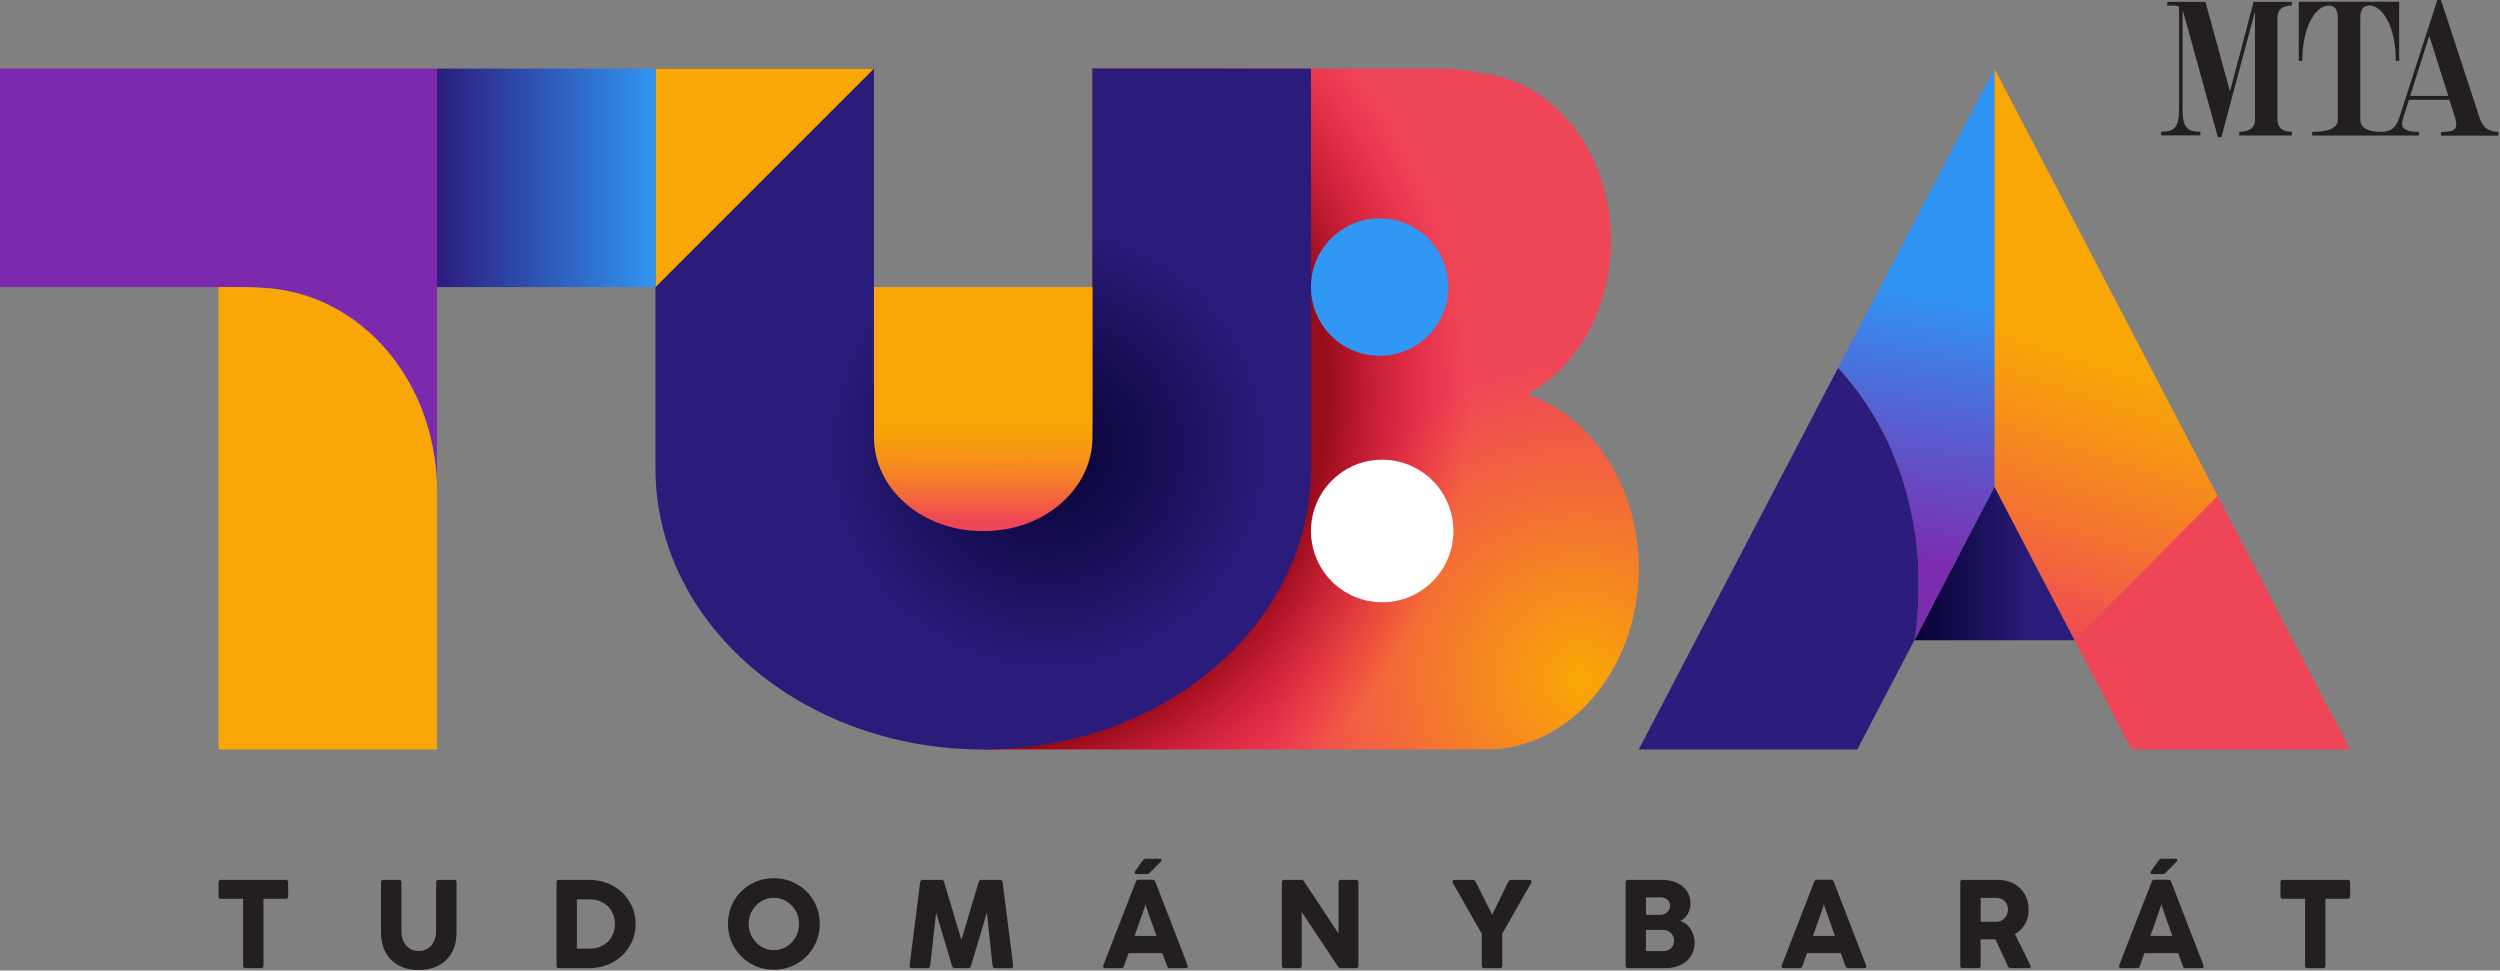 <?xml version="1.0" encoding="UTF-8"?> <svg xmlns="http://www.w3.org/2000/svg" xmlns:xlink="http://www.w3.org/1999/xlink" version="1.1" id="Layer_3" x="0px" y="0px" width="984px" height="382px" viewBox="0 0 984 382" xml:space="preserve"><rect x="0" y="0" width="984" height="382" fill="#808080" stroke="none"/> <polygon fill="#EF4657" points="816.537,252 839,295 925,295 872.669,194.824 "></polygon> <linearGradient id="SVGID_1_" gradientUnits="userSpaceOnUse" x1="783.943" y1="246.046" x2="820.325" y2="136.901"> <stop offset="0" style="stop-color:#EF4657"></stop> <stop offset="0.395" style="stop-color:#F47232"></stop> <stop offset="0.792" style="stop-color:#F79812"></stop> <stop offset="1" style="stop-color:#F9A706"></stop> </linearGradient> <polygon fill="url(#SVGID_1_)" points="828.187,109.674 785,27 785,191.628 816.537,252 872.856,195.184 "></polygon> <linearGradient id="SVGID_2_" gradientUnits="userSpaceOnUse" x1="753.501" y1="221.815" x2="816.537" y2="221.815"> <stop offset="0" style="stop-color:#070335"></stop> <stop offset="0.292" style="stop-color:#140C4E"></stop> <stop offset="0.729" style="stop-color:#2B1C7B"></stop> </linearGradient> <polygon fill="url(#SVGID_2_)" points="753.501,252 816.537,252 785,191.628 "></polygon> <linearGradient id="SVGID_3_" gradientUnits="userSpaceOnUse" x1="745.211" y1="220.504" x2="772.505" y2="50.668"> <stop offset="0" style="stop-color:#7C2CAF"></stop> <stop offset="0.275" style="stop-color:#5C58CC"></stop> <stop offset="0.621" style="stop-color:#3094F4"></stop> </linearGradient> <path fill="url(#SVGID_3_)" d="M742,109.314l-20.318,38.895l1.761-3.37c15.609,16.698,26.567,39.398,30.287,65.046 c0.036,0.324,0.158,0.742,0.195,1.161c0.053,0.672,0.102,1.345,0.242,2.018c0.645,4.9,0.946,9.847,0.946,14.848 c0,0.215-0.009,0.426-0.009,0.638c0,0.235,0.009,0.469,0.009,0.705c0,8.067-0.266,15.154-1.613,22.745l31.5-60.372V27L742,109.314z"></path> <path fill="#2D1C7C" d="M755.104,228.55c0-0.212,0.009-0.423,0.009-0.638c0-5.001-0.302-9.947-0.946-14.848 c-0.141-0.673-0.189-1.346-0.242-2.018c-0.037-0.419-0.159-0.837-0.195-1.161c-3.72-25.648-14.678-48.349-30.287-65.046l-1.761,3.37 L645,295h86l22.5-43c1.348-7.591,1.613-14.678,1.613-22.745C755.113,229.019,755.104,228.785,755.104,228.55z"></path> <radialGradient id="SVGID_4_" cx="622.433" cy="266.917" r="257.399" gradientTransform="matrix(0.999 0 0 1.006 0.586 -0.963)" gradientUnits="userSpaceOnUse"> <stop offset="0.005" style="stop-color:#F9A706"></stop> <stop offset="0.29" style="stop-color:#F36A39"></stop> <stop offset="0.478" style="stop-color:#EF4657"></stop> <stop offset="1" style="stop-color:#EF4657"></stop> </radialGradient> <path fill-rule="evenodd" clip-rule="evenodd" fill="url(#SVGID_4_)" d="M645,222.962c0-3.153-0.227-6.255-0.615-9.31 c-0.056-0.422-0.104-0.842-0.166-1.262c-0.035-0.252-0.068-0.502-0.104-0.741c-3.962-27.228-20.969-49.143-43.125-56.423 c19.494-10.344,33.083-33.508,33.083-60.447c0-0.142-0.009-0.281-0.009-0.422c0-0.12,0.009-0.238,0.009-0.357 c0-2.937-0.209-5.823-0.575-8.66c-0.047-0.392-0.096-0.784-0.148-1.173c-0.034-0.231-0.067-0.462-0.104-0.691 c-4.296-29.564-25.128-52.408-50.817-54.706c-4.898-1.145-9.998-1.77-15.245-1.77H430v224.676h-43V295h43h7.283H516h57.081h11.812 C618.084,295,645,263.124,645,223.801c0-0.151-0.009-0.301-0.009-0.452C644.991,223.219,645,223.091,645,222.962z"></path> <radialGradient id="SVGID_5_" cx="379.499" cy="154.22" r="277.883" gradientTransform="matrix(0.999 0 0 1.006 0.586 -1.73)" gradientUnits="userSpaceOnUse"> <stop offset="0.513" style="stop-color:#930918;stop-opacity:0.956"></stop> <stop offset="0.718" style="stop-color:#ED063C;stop-opacity:0"></stop> </radialGradient> <path fill-rule="evenodd" clip-rule="evenodd" fill="url(#SVGID_5_)" d="M645,222.963c0-3.154-0.227-6.256-0.615-9.311 c-0.056-0.42-0.104-0.842-0.166-1.261c-0.035-0.252-0.068-0.501-0.104-0.741c-3.962-27.228-20.969-49.144-43.125-56.424 c19.494-10.344,33.083-33.508,33.083-60.447c0-0.142-0.009-0.281-0.009-0.422c0-0.121,0.009-0.238,0.009-0.357 c0-2.937-0.209-5.823-0.575-8.66c-0.047-0.392-0.096-0.784-0.148-1.173c-0.034-0.231-0.067-0.462-0.104-0.691 c-4.296-29.564-25.128-52.408-50.817-54.706c-4.898-1.145-9.998-1.77-15.245-1.77H430v224.677h-43V295h43h7.283H516h57.081h11.812 C618.084,295,645,263.124,645,223.801c0-0.151-0.009-0.301-0.009-0.451C644.991,223.219,645,223.093,645,222.963z"></path> <path fill="#FFFFFF" d="M516,209c0,15.492,12.552,28.056,28.03,28.056c15.478,0,28.03-12.563,28.03-28.056 s-12.553-28.056-28.03-28.056C528.552,180.944,516,193.508,516,209z"></path> <ellipse fill="#3097F4" cx="543.029" cy="113" rx="27.029" ry="27.054"></ellipse> <radialGradient id="SVGID_6_" cx="412.647" cy="176.408" r="120.917" gradientTransform="matrix(0.999 0 0 1.006 0.306 -0.905)" gradientUnits="userSpaceOnUse"> <stop offset="0" style="stop-color:#070335"></stop> <stop offset="0.292" style="stop-color:#140C4E"></stop> <stop offset="0.729" style="stop-color:#2B1C7B"></stop> </radialGradient> <path fill="url(#SVGID_6_)" d="M430,164.775c0,24.068-19.252,43.577-43,43.577c-23.749,0-43-19.509-43-43.577V27h-86v157.444 C258,245.502,315.755,295,387,295c71.245,0,129-49.498,129-110.556V27h-86V164.775z"></path> <polygon fill="#F9A706" points="258,113 258,27 344,27 "></polygon> <linearGradient id="SVGID_7_" gradientUnits="userSpaceOnUse" x1="387.147" y1="117.588" x2="386.636" y2="204.902"> <stop offset="0.512" style="stop-color:#F9A706"></stop> <stop offset="0.601" style="stop-color:#F8A20A"></stop> <stop offset="0.706" style="stop-color:#F79416"></stop> <stop offset="0.819" style="stop-color:#F57C2A"></stop> <stop offset="0.936" style="stop-color:#F15B45"></stop> <stop offset="1" style="stop-color:#EF4657"></stop> </linearGradient> <path fill="url(#SVGID_7_)" d="M430,113h-86h0v6.5v45.328v7.252c0,20.39,19.028,36.92,42.5,36.92c0.091,0,0.18-0.006,0.271-0.006 c0.077,0,0.153,0.006,0.229,0.006s0.152-0.006,0.229-0.006c0.09,0,0.18,0.006,0.271,0.006c23.472,0,42.5-16.53,42.5-36.92v-7.252 V119.5L430,113L430,113z"></path> <path fill="#7D2DAE" d="M171.5,194.348v-0.922c0,0.144-0.009,0.285-0.009,0.428C171.491,194.019,171.5,194.183,171.5,194.348z"></path> <linearGradient id="SVGID_8_" gradientUnits="userSpaceOnUse" x1="172" y1="70" x2="258" y2="70"> <stop offset="0" style="stop-color:#2B1D7E"></stop> <stop offset="0.678" style="stop-color:#2F6ECC"></stop> <stop offset="1" style="stop-color:#3196F2"></stop> </linearGradient> <rect x="172" y="27" fill="url(#SVGID_8_)" width="86" height="86"></rect> <g> <path fill="#7B2AAD" d="M86,27H0v86h86h6.855c6.213,0,12.169,0.159,18.042,1.106c30.133,4.859,55.048,30.947,60.133,66.149 c0.036,0.257,0.081,0.536,0.116,0.818c0.063,0.466,0.124,0.932,0.183,1.398c0.427,3.387,0.67,6.82,0.67,10.308v-58.982v-20.331V27 H86z"></path> <path fill="#7B2AAD" d="M172,193.426v-0.646c0,0.1-0.003,0.197-0.006,0.297C171.995,193.193,172,193.309,172,193.426z"></path> <path fill="#F9A706" d="M171.146,181.073c-0.035-0.282-0.08-0.561-0.116-0.818c-5.084-35.202-30-61.29-60.133-66.149 C105.024,113.159,99.068,113,92.855,113H86v159.559V295h86V193.708c0-0.167-0.009-0.332-0.009-0.498 c0-0.045,0.001-0.09,0.003-0.134c0.002-0.1,0.006-0.197,0.006-0.297c0-3.487-0.244-6.921-0.67-10.308 C171.271,182.005,171.209,181.539,171.146,181.073z"></path> </g> <g> <path fill="#231F20" d="M877.717,35.964l-9.649-35.235h-15.025v1.443c2.362,0,3.735,0,4.619,0.377v40.312 c0,7.049-1.528,8.998-7.015,8.998v1.447h15.438V51.86c-5.484,0-7.012-1.949-7.012-8.998V4.125c0.304,0.646,0.493,1.596,0.881,2.819 L872.958,54h1.376l13.23-49.5v42.556c0,3.203-2.073,4.804-6.217,4.804v1.447h20.703V51.86c-3.761,0-5.641-1.601-5.641-4.804V6.979 c0-3.201,1.88-4.807,5.641-4.807V0.729h-15.026L877.717,35.964z"></path> <path fill="#231F20" d="M976.141,46.902L960.772,0h-1.445l-14.944,46.292c-1.258,3.922-3.314,5.604-7.016,5.604 c-5.57,0-8.354-1.6-8.354-4.805V6.979c0-3.201,1.186-4.807,3.548-4.807c5.485,0,10.444,8.848,10.444,21.774h1.295V0.693H904.8 v23.263h1.374c0-12.923,4.992-21.771,10.444-21.771c2.365,0,3.546,1.604,3.546,4.807v40.11c0,3.206-3.369,4.804-10.103,4.804v1.449 h42.063v-1.449c-5.72,0-7.508-1.442-6.298-5.296l2.325-7.32h15.944l2.022,6.401c1.596,5.078,0.494,6.253-5.334,6.253v1.443h22.569 v-1.443c-3.736-0.104-6.137-1.781-7.203-5.03L976.141,46.902z M948.644,37.751l7.511-23.605l7.506,23.605h-15.027H948.644z"></path> </g> <g id="v1"> <path fill="#231F20" d="M102.716,381.058h-6.042c-0.661,0-0.991-0.33-0.991-0.989v-26.289h-8.692c-0.661,0-0.991-0.33-0.991-0.989 v-5.49c0-0.659,0.33-0.989,0.991-0.989h25.434c0.66,0,0.991,0.33,0.991,0.989v5.49c0,0.659-0.331,0.989-0.991,0.989h-8.717v26.289 C103.707,380.728,103.376,381.058,102.716,381.058z"></path> <path fill="#231F20" d="M156.824,379.933c-2.229-1.245-3.929-2.968-5.101-5.169c-1.172-2.201-1.758-4.712-1.758-7.531V347.3 c0-0.659,0.33-0.989,0.991-0.989h6.042c0.66,0,0.99,0.33,0.99,0.989v18.87c0,1.632,0.272,3.063,0.817,4.29 c0.545,1.229,1.329,2.177,2.353,2.845c1.023,0.667,2.237,1.001,3.641,1.001c1.403,0,2.621-0.334,3.653-1.001 c1.032-0.668,1.824-1.611,2.377-2.832c0.553-1.22,0.83-2.654,0.83-4.303V347.3c0-0.659,0.33-0.989,0.99-0.989h6.042 c0.66,0,0.991,0.33,0.991,0.989v19.933c0,2.819-0.586,5.33-1.758,7.531s-2.881,3.924-5.126,5.169 c-2.245,1.244-4.912,1.867-7.999,1.867C161.711,381.8,159.053,381.177,156.824,379.933z"></path> <path fill="#231F20" d="M219.031,380.068V347.3c0-0.659,0.33-0.989,0.991-0.989h11.887c3.352,0,6.422,0.759,9.212,2.275 s4.999,3.603,6.625,6.257c1.626,2.654,2.439,5.598,2.439,8.829s-0.809,6.175-2.427,8.829c-1.618,2.654-3.818,4.744-6.6,6.269 c-2.782,1.525-5.84,2.288-9.175,2.288h-11.962C219.361,381.058,219.031,380.728,219.031,380.068z M237.258,372.13 c1.486-0.824,2.654-1.971,3.504-3.438c0.851-1.468,1.275-3.142,1.275-5.021c0-1.847-0.425-3.508-1.275-4.983 s-2.023-2.626-3.517-3.45c-1.495-0.824-3.174-1.236-5.04-1.236h-5.151v19.364h5.201 C234.104,373.366,235.772,372.954,237.258,372.13z"></path> <path fill="#231F20" d="M295.453,379.265c-2.757-1.607-4.933-3.792-6.525-6.554c-1.594-2.762-2.39-5.791-2.39-9.089 c0-3.297,0.792-6.318,2.378-9.063c1.584-2.745,3.755-4.913,6.513-6.505c2.757-1.591,5.811-2.387,9.163-2.387 c3.334,0,6.381,0.796,9.138,2.387c2.757,1.592,4.933,3.76,6.526,6.505c1.593,2.745,2.389,5.767,2.389,9.063 c0,3.298-0.796,6.327-2.389,9.089c-1.594,2.762-3.769,4.946-6.526,6.554c-2.757,1.607-5.803,2.411-9.138,2.411 C301.256,381.676,298.21,380.872,295.453,379.265z M309.52,372.624c1.519-0.906,2.728-2.151,3.628-3.734 c0.899-1.583,1.35-3.33,1.35-5.243c0-1.896-0.454-3.631-1.362-5.205c-0.909-1.575-2.122-2.815-3.641-3.723 c-1.519-0.906-3.153-1.36-4.903-1.36c-1.767,0-3.41,0.454-4.928,1.36c-1.519,0.907-2.729,2.147-3.628,3.723 c-0.9,1.574-1.35,3.31-1.35,5.205c0,1.913,0.454,3.656,1.362,5.231c0.907,1.574,2.121,2.819,3.64,3.734 c1.519,0.915,3.153,1.372,4.904,1.372C306.358,373.984,308,373.531,309.52,372.624z"></path> <path fill="#231F20" d="M365.089,381.058h-6.117c-0.331,0-0.579-0.091-0.743-0.272c-0.166-0.181-0.231-0.437-0.198-0.767 l4.136-32.793c0.033-0.297,0.145-0.523,0.334-0.681c0.189-0.156,0.433-0.234,0.73-0.234h7.256c0.578,0,0.941,0.28,1.089,0.841 l6.835,22.777l6.811-22.777c0.149-0.561,0.512-0.841,1.09-0.841h7.256c0.297,0,0.54,0.078,0.73,0.234 c0.189,0.157,0.301,0.384,0.334,0.681l4.16,32.818c0.033,0.33-0.033,0.585-0.198,0.767c-0.166,0.182-0.413,0.271-0.743,0.271 h-6.142c-0.611,0-0.958-0.313-1.04-0.939l-2.229-20.972l-6.265,21.046c-0.149,0.561-0.512,0.841-1.089,0.841h-5.275 c-0.578,0-0.941-0.28-1.089-0.841l-6.266-21.046l-2.328,20.947C366.047,380.744,365.7,381.058,365.089,381.058z"></path> <path fill="#231F20" d="M467.514,380.341c0,0.23-0.074,0.407-0.223,0.531c-0.149,0.124-0.356,0.186-0.62,0.186h-6.216 c-0.562,0-0.933-0.272-1.114-0.816l-1.833-5.095h-13.299l-1.808,5.095c-0.165,0.544-0.537,0.816-1.114,0.816h-6.216 c-0.265,0-0.475-0.062-0.632-0.186c-0.157-0.124-0.235-0.301-0.235-0.531c0-0.132,0.025-0.272,0.075-0.421l12.779-32.868 c0.198-0.527,0.578-0.791,1.139-0.791h5.374c0.577,0,0.965,0.264,1.164,0.791l12.705,32.868 C467.488,380.068,467.514,380.209,467.514,380.341z M455.205,368.396l-3.962-11.154l-0.396-1.409l-0.347,1.409l-3.962,11.154 H455.205z M456.963,338.149c0.149,0.099,0.223,0.239,0.223,0.42c0,0.215-0.116,0.429-0.347,0.644l-4.309,4.303 c-0.347,0.347-0.759,0.52-1.238,0.52h-3.838c-0.264,0-0.471-0.054-0.619-0.161c-0.149-0.106-0.223-0.251-0.223-0.433 c0-0.198,0.074-0.403,0.223-0.618l3.046-4.229c0.281-0.396,0.685-0.593,1.214-0.593h5.225 C456.6,338.001,456.815,338.05,456.963,338.149z"></path> <path fill="#231F20" d="M511.37,381.058h-5.846c-0.659,0-0.989-0.33-0.989-0.989V347.3c0-0.659,0.33-0.989,0.989-0.989h6.587 c0.53,0,0.926,0.214,1.189,0.643l13.548,20.527V347.3c0-0.659,0.328-0.989,0.989-0.989h5.844c0.661,0,0.992,0.33,0.992,0.989 v32.769c0,0.659-0.331,0.989-0.992,0.989h-5.869c-0.51,0-0.907-0.214-1.187-0.643l-14.266-21.467v21.12 C512.36,380.728,512.029,381.058,511.37,381.058z"></path> <path fill="#231F20" d="M590.293,381.058h-6.067c-0.661,0-0.991-0.33-0.991-0.989v-12.539l-11.416-20.032 c-0.1-0.197-0.148-0.379-0.148-0.544c0-0.197,0.074-0.354,0.223-0.47s0.354-0.173,0.618-0.173h7.133 c0.546,0,0.933,0.247,1.163,0.741l6.516,12.984l6.338-12.984c0.249-0.494,0.636-0.741,1.164-0.741h7.158 c0.264,0,0.47,0.058,0.618,0.173s0.223,0.272,0.223,0.47c0,0.165-0.049,0.347-0.148,0.544l-11.391,19.983v12.588 C591.284,380.728,590.954,381.058,590.293,381.058z"></path> <path fill="#231F20" d="M639.845,380.068V347.3c0-0.659,0.33-0.989,0.989-0.989h13.2c2.263,0,4.252,0.388,5.969,1.162 c1.718,0.775,3.041,1.876,3.975,3.302c0.933,1.426,1.4,3.079,1.4,4.958c0,0.957-0.179,1.896-0.534,2.819 c-0.354,0.924-0.841,1.731-1.461,2.424c-0.618,0.692-1.299,1.196-2.042,1.509c1.09,0.347,2.063,0.939,2.922,1.781 c0.858,0.841,1.531,1.847,2.019,3.017c0.487,1.171,0.729,2.391,0.729,3.66c0,2.028-0.483,3.805-1.447,5.33 c-0.966,1.524-2.319,2.704-4.063,3.536c-1.742,0.833-3.751,1.249-6.029,1.249h-14.638 C640.175,381.058,639.845,380.728,639.845,380.068z M655.409,359.615c0.603-0.313,1.073-0.741,1.412-1.285 c0.338-0.545,0.506-1.138,0.506-1.781c0-0.989-0.346-1.793-1.038-2.411c-0.694-0.618-1.609-0.928-2.75-0.928h-5.695v6.876h5.498 C654.116,360.086,654.807,359.929,655.409,359.615z M657.773,373.181c0.761-0.783,1.141-1.81,1.141-3.079 c0-0.726-0.187-1.401-0.558-2.027c-0.372-0.627-0.896-1.13-1.572-1.509s-1.461-0.569-2.354-0.569h-6.587v8.359h6.934 C656.016,374.355,657.015,373.964,657.773,373.181z"></path> <path fill="#231F20" d="M734.543,380.341c0,0.23-0.075,0.407-0.224,0.531s-0.355,0.186-0.62,0.186h-6.215 c-0.562,0-0.934-0.272-1.115-0.816l-1.832-5.095h-13.298l-1.81,5.095c-0.164,0.544-0.535,0.816-1.114,0.816H702.1 c-0.264,0-0.476-0.062-0.632-0.186s-0.234-0.301-0.234-0.531c0-0.132,0.025-0.272,0.074-0.421l12.779-32.868 c0.197-0.527,0.577-0.791,1.138-0.791h5.375c0.577,0,0.966,0.264,1.164,0.791l12.704,32.868 C734.518,380.068,734.543,380.209,734.543,380.341z M722.234,368.396l-3.962-11.154l-0.397-1.409l-0.346,1.409l-3.963,11.154 H722.234z"></path> <path fill="#231F20" d="M771.562,380.068V347.3c0-0.659,0.331-0.989,0.992-0.989h13.769c2.378,0,4.482,0.494,6.315,1.483 c1.832,0.989,3.26,2.366,4.285,4.13c1.022,1.765,1.535,3.793,1.535,6.084c0,2.243-0.476,4.164-1.424,5.763 c-0.95,1.6-2.274,2.886-3.977,3.858l6.093,12.267c0.1,0.197,0.148,0.371,0.148,0.52c0,0.197-0.078,0.354-0.234,0.47 c-0.158,0.115-0.368,0.173-0.632,0.173h-6.936c-0.544,0-0.933-0.247-1.163-0.742l-4.952-10.609 c-0.298,0.017-0.735,0.024-1.313,0.024h-4.482v10.338c0,0.659-0.331,0.989-0.992,0.989h-6.041 C771.893,381.058,771.562,380.728,771.562,380.068z M788.018,362.188c0.72-0.429,1.279-1.01,1.685-1.743 c0.404-0.733,0.608-1.537,0.608-2.411c0-0.973-0.208-1.81-0.62-2.511c-0.413-0.7-0.971-1.228-1.673-1.583 c-0.7-0.354-1.49-0.531-2.364-0.531h-6.066v9.423h5.992C786.486,362.831,787.3,362.616,788.018,362.188z"></path> <path fill="#231F20" d="M867.351,380.341c0,0.23-0.074,0.407-0.223,0.531s-0.356,0.186-0.62,0.186h-6.215 c-0.562,0-0.934-0.272-1.115-0.816l-1.833-5.095h-13.297l-1.81,5.095c-0.164,0.544-0.535,0.816-1.114,0.816h-6.216 c-0.264,0-0.476-0.062-0.632-0.186s-0.234-0.301-0.234-0.531c0-0.132,0.025-0.272,0.074-0.421l12.779-32.868 c0.197-0.527,0.577-0.791,1.138-0.791h5.375c0.577,0,0.966,0.264,1.164,0.791l12.704,32.868 C867.325,380.068,867.351,380.209,867.351,380.341z M855.043,368.396l-3.963-11.154l-0.396-1.409l-0.346,1.409l-3.963,11.154 H855.043z M856.801,338.149c0.149,0.099,0.224,0.239,0.224,0.42c0,0.215-0.117,0.429-0.349,0.644l-4.309,4.303 c-0.346,0.347-0.759,0.52-1.237,0.52h-3.84c-0.264,0-0.469-0.054-0.618-0.161c-0.148-0.106-0.223-0.251-0.223-0.433 c0-0.198,0.074-0.403,0.223-0.618l3.046-4.229c0.281-0.396,0.685-0.593,1.214-0.593h5.225 C856.438,338.001,856.652,338.05,856.801,338.149z"></path> <path fill="#231F20" d="M914.302,381.058h-6.044c-0.658,0-0.989-0.33-0.989-0.989v-26.289h-8.693c-0.659,0-0.989-0.33-0.989-0.989 v-5.49c0-0.659,0.33-0.989,0.989-0.989h25.436c0.659,0,0.989,0.33,0.989,0.989v5.49c0,0.659-0.33,0.989-0.989,0.989h-8.718v26.289 C915.293,380.728,914.963,381.058,914.302,381.058z"></path> </g> </svg> 